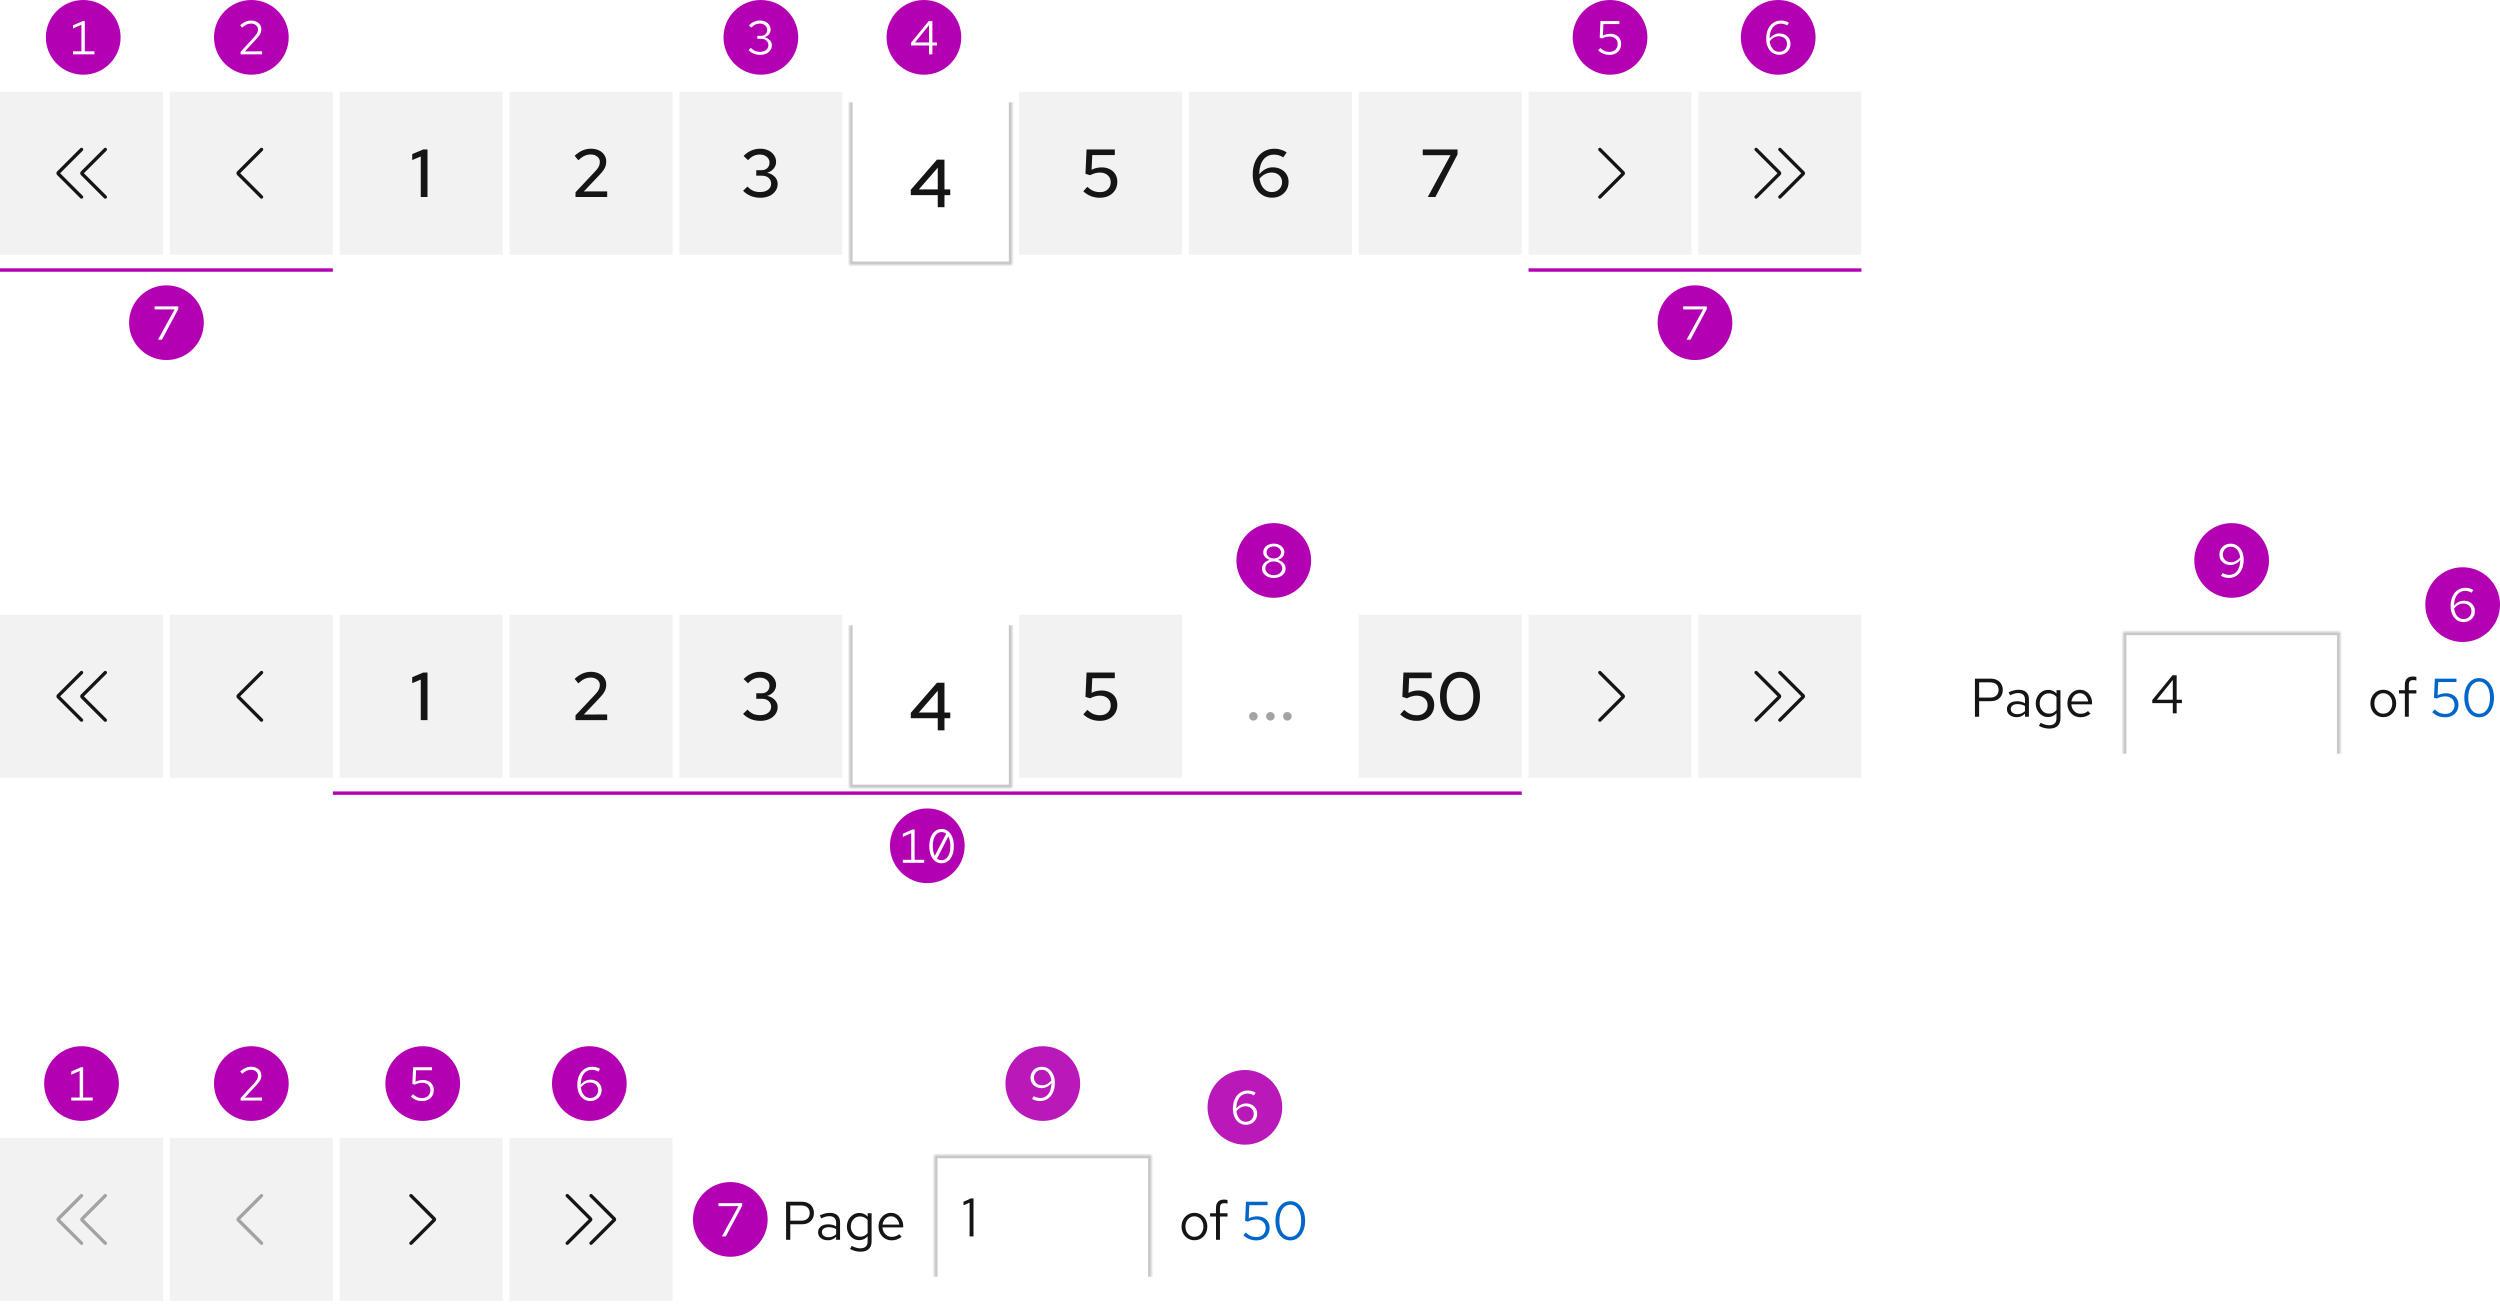 <svg width="736" height="384" viewBox="0 0 736 384" fill="none" xmlns="http://www.w3.org/2000/svg">
<rect width="48" height="48" transform="translate(0 27)" fill="#F2F2F2"/>
<g clip-path="url(#clip0_0_1)">
<path d="M17.705 51L24.355 44.355C24.55 44.16 24.55 43.845 24.355 43.65C24.16 43.455 23.845 43.455 23.65 43.65L16.825 50.47C16.535 50.76 16.535 51.24 16.825 51.53L23.65 58.355C23.75 58.455 23.875 58.5 24.005 58.5C24.135 58.5 24.26 58.45 24.36 58.355C24.555 58.16 24.555 57.845 24.36 57.65L17.705 51Z" fill="#151515"/>
<path d="M24.705 51L31.355 44.355C31.55 44.16 31.55 43.845 31.355 43.65C31.16 43.455 30.845 43.455 30.65 43.65L23.825 50.475C23.535 50.765 23.535 51.245 23.825 51.535L30.65 58.36C30.75 58.46 30.875 58.505 31.005 58.505C31.135 58.505 31.26 58.455 31.36 58.36C31.555 58.165 31.555 57.85 31.36 57.655L24.715 51.01L24.705 51Z" fill="#151515"/>
</g>
<rect width="48" height="48" transform="translate(50 27)" fill="#F2F2F2"/>
<g clip-path="url(#clip1_0_1)">
<path d="M77 58.5C76.87 58.5 76.745 58.45 76.645 58.355L69.82 51.53C69.53 51.24 69.53 50.76 69.82 50.47L76.645 43.645C76.84 43.45 77.155 43.45 77.35 43.645C77.545 43.84 77.545 44.155 77.35 44.35L70.705 50.995L77.35 57.64C77.545 57.835 77.545 58.15 77.35 58.345C77.25 58.445 77.125 58.49 76.995 58.49L77 58.5Z" fill="#151515"/>
</g>
<rect width="48" height="48" transform="translate(100 27)" fill="#F2F2F2"/>
<path d="M123.875 58V46.06L121.355 47.12V45.36L124.595 44H125.855V58H123.875Z" fill="#151515"/>
<rect width="48" height="48" transform="translate(150 27)" fill="#F2F2F2"/>
<path d="M169.433 58V56.6L175.113 50.56C175.5 50.16 175.8 49.8 176.013 49.48C176.226 49.16 176.373 48.86 176.453 48.58C176.546 48.287 176.593 47.98 176.593 47.66C176.593 47.033 176.34 46.513 175.833 46.1C175.326 45.687 174.686 45.48 173.913 45.48C173.273 45.48 172.673 45.607 172.113 45.86C171.553 46.113 170.933 46.553 170.253 47.18L169.173 45.86C169.92 45.167 170.686 44.647 171.473 44.3C172.273 43.953 173.1 43.78 173.953 43.78C174.846 43.78 175.633 43.94 176.313 44.26C176.993 44.58 177.52 45.027 177.893 45.6C178.28 46.16 178.473 46.807 178.473 47.54C178.473 48.007 178.413 48.44 178.293 48.84C178.173 49.227 177.966 49.64 177.673 50.08C177.38 50.507 176.966 51 176.433 51.56L171.873 56.36L178.753 56.34V58H169.433Z" fill="#151515"/>
<rect width="48" height="48" transform="translate(200 27)" fill="#F2F2F2"/>
<path d="M223.843 58.22C222.843 58.22 221.903 58.047 221.023 57.7C220.156 57.34 219.403 56.827 218.763 56.16L220.063 54.92C220.623 55.507 221.19 55.927 221.763 56.18C222.35 56.42 223.036 56.54 223.823 56.54C224.45 56.54 225.003 56.433 225.483 56.22C225.976 56.007 226.356 55.713 226.623 55.34C226.89 54.967 227.023 54.533 227.023 54.04C227.023 53.587 226.903 53.187 226.663 52.84C226.436 52.48 226.123 52.207 225.723 52.02C225.336 51.82 224.876 51.72 224.343 51.72H222.643V50.1H224.203C224.91 50.1 225.476 49.893 225.903 49.48C226.33 49.067 226.543 48.527 226.543 47.86C226.543 47.42 226.423 47.02 226.183 46.66C225.943 46.3 225.61 46.02 225.183 45.82C224.77 45.607 224.296 45.5 223.763 45.5C223.056 45.5 222.43 45.627 221.883 45.88C221.35 46.12 220.796 46.547 220.223 47.16L218.923 45.92C219.563 45.227 220.303 44.7 221.143 44.34C221.983 43.967 222.87 43.78 223.803 43.78C224.71 43.78 225.51 43.947 226.203 44.28C226.91 44.613 227.463 45.08 227.863 45.68C228.276 46.267 228.483 46.933 228.483 47.68C228.483 48.413 228.236 49.073 227.743 49.66C227.263 50.233 226.63 50.633 225.843 50.86C226.79 51.06 227.543 51.46 228.103 52.06C228.663 52.647 228.943 53.34 228.943 54.14C228.943 54.927 228.723 55.627 228.283 56.24C227.856 56.853 227.256 57.34 226.483 57.7C225.71 58.047 224.83 58.22 223.843 58.22Z" fill="#151515"/>
<g filter="url(#filter0_i_0_1)">
<mask id="path-7-inside-1_0_1" fill="white">
<path d="M250 27H298V75H250V27Z"/>
</mask>
<path d="M250 27H298V75H250V27Z" fill="white"/>
<path d="M298 75V76H299V75H298ZM250 75H249V76H250V75ZM297 27V75H299V27H297ZM298 74H250V76H298V74ZM251 75V27H249V75H251Z" fill="#C7C7C7" mask="url(#path-7-inside-1_0_1)"/>
<path d="M276.074 58V54.44H268.134V52.86L275.834 44H278.054V52.76H279.754V54.44H278.054V58H276.074ZM270.514 52.76H276.074V46.36L270.514 52.76Z" fill="#151515"/>
</g>
<rect width="48" height="48" transform="translate(300 27)" fill="#F2F2F2"/>
<path d="M323.78 58.22C321.913 58.22 320.293 57.587 318.92 56.32L320.1 55C320.7 55.547 321.293 55.947 321.88 56.2C322.48 56.44 323.133 56.56 323.84 56.56C324.48 56.56 325.033 56.44 325.5 56.2C325.966 55.947 326.333 55.6 326.6 55.16C326.866 54.707 327 54.193 327 53.62C327 52.78 326.7 52.1 326.1 51.58C325.513 51.06 324.746 50.8 323.8 50.8C323.32 50.8 322.846 50.867 322.38 51C321.913 51.12 321.426 51.313 320.92 51.58L319.56 51.16L319.88 44H328.2V45.66H321.56L321.36 49.98C321.88 49.713 322.373 49.533 322.84 49.44C323.32 49.333 323.813 49.28 324.32 49.28C325.253 49.28 326.06 49.46 326.74 49.82C327.433 50.167 327.973 50.66 328.36 51.3C328.746 51.94 328.94 52.68 328.94 53.52C328.94 54.453 328.72 55.273 328.28 55.98C327.853 56.673 327.253 57.22 326.48 57.62C325.706 58.02 324.806 58.22 323.78 58.22Z" fill="#151515"/>
<rect width="48" height="48" transform="translate(350 27)" fill="#F2F2F2"/>
<path d="M374.479 58.2C373.359 58.2 372.373 57.913 371.519 57.34C370.666 56.767 369.999 55.973 369.519 54.96C369.039 53.933 368.799 52.747 368.799 51.4C368.799 49.867 369.066 48.533 369.599 47.4C370.133 46.253 370.879 45.367 371.839 44.74C372.813 44.1 373.946 43.78 375.239 43.78C375.879 43.78 376.513 43.88 377.139 44.08C377.779 44.267 378.333 44.54 378.799 44.9L377.779 46.32C377.366 46.053 376.933 45.853 376.479 45.72C376.039 45.587 375.573 45.52 375.079 45.52C374.173 45.52 373.393 45.753 372.739 46.22C372.099 46.673 371.606 47.333 371.259 48.2C370.913 49.067 370.733 50.113 370.719 51.34C371.213 50.687 371.806 50.18 372.499 49.82C373.193 49.447 373.913 49.26 374.659 49.26C375.579 49.26 376.393 49.447 377.099 49.82C377.806 50.18 378.359 50.687 378.759 51.34C379.159 51.993 379.359 52.74 379.359 53.58C379.359 54.46 379.146 55.253 378.719 55.96C378.293 56.653 377.713 57.2 376.979 57.6C376.246 58 375.413 58.2 374.479 58.2ZM374.379 50.8C373.686 50.8 373.026 50.96 372.399 51.28C371.786 51.6 371.253 52.04 370.799 52.6C370.919 53.387 371.139 54.08 371.459 54.68C371.793 55.267 372.213 55.727 372.719 56.06C373.226 56.38 373.793 56.54 374.419 56.54C375.006 56.54 375.526 56.413 375.979 56.16C376.433 55.907 376.786 55.56 377.039 55.12C377.306 54.68 377.439 54.18 377.439 53.62C377.439 53.073 377.306 52.587 377.039 52.16C376.786 51.733 376.426 51.4 375.959 51.16C375.506 50.92 374.979 50.8 374.379 50.8Z" fill="#151515"/>
<rect width="48" height="48" transform="translate(400 27)" fill="#F2F2F2"/>
<path d="M420.338 58L427.018 45.7H418.858V44H429.098V45.46L422.578 58H420.338Z" fill="#151515"/>
<rect width="48" height="48" transform="translate(450 27)" fill="#F2F2F2"/>
<g clip-path="url(#clip2_0_1)">
<path d="M471 58.5C470.87 58.5 470.745 58.45 470.645 58.355C470.45 58.16 470.45 57.845 470.645 57.65L477.29 51.005L470.645 44.355C470.45 44.16 470.45 43.845 470.645 43.65C470.84 43.455 471.155 43.455 471.35 43.65L478.175 50.475C478.465 50.765 478.465 51.245 478.175 51.535L471.35 58.36C471.25 58.46 471.125 58.505 470.995 58.505L471 58.5Z" fill="#151515"/>
</g>
<rect width="48" height="48" transform="translate(500 27)" fill="#F2F2F2"/>
<g clip-path="url(#clip3_0_1)">
<path d="M531.175 50.47L524.355 43.645C524.16 43.45 523.845 43.45 523.65 43.645C523.455 43.84 523.455 44.155 523.65 44.35L530.295 50.995L523.65 57.64C523.455 57.835 523.455 58.15 523.65 58.345C523.75 58.445 523.875 58.49 524.005 58.49C524.135 58.49 524.26 58.44 524.36 58.345L531.185 51.52C531.475 51.23 531.475 50.75 531.185 50.46L531.175 50.47Z" fill="#151515"/>
<path d="M524.175 50.47L517.355 43.645C517.16 43.45 516.845 43.45 516.65 43.645C516.455 43.84 516.455 44.155 516.65 44.35L523.295 50.995L516.645 57.645C516.45 57.84 516.45 58.155 516.645 58.35C516.745 58.45 516.87 58.495 517 58.495C517.13 58.495 517.255 58.445 517.355 58.35L524.18 51.525C524.47 51.235 524.47 50.755 524.18 50.465L524.175 50.47Z" fill="#151515"/>
</g>
<circle cx="24.506" cy="11" r="11" fill="#B300B3"/>
<path d="M21.485 16V15.118H23.963V7.292L21.485 8.384V7.46L24.341 6.2H24.971V15.118H27.799V16H21.485Z" fill="white"/>
<circle cx="74" cy="11" r="11" fill="#B300B3"/>
<path d="M70.839 16V15.258L74.759 10.974C75.067 10.638 75.305 10.344 75.473 10.092C75.65 9.831 75.771 9.588 75.837 9.364C75.911 9.14 75.949 8.902 75.949 8.65C75.949 8.155 75.753 7.749 75.361 7.432C74.978 7.105 74.488 6.942 73.891 6.942C73.433 6.942 73.009 7.031 72.617 7.208C72.225 7.385 71.786 7.693 71.301 8.132L70.713 7.432C71.226 6.965 71.744 6.62 72.267 6.396C72.789 6.163 73.335 6.046 73.905 6.046C74.493 6.046 75.015 6.158 75.473 6.382C75.93 6.597 76.289 6.895 76.551 7.278C76.812 7.661 76.943 8.099 76.943 8.594C76.943 8.921 76.901 9.224 76.817 9.504C76.733 9.775 76.583 10.069 76.369 10.386C76.154 10.694 75.846 11.067 75.445 11.506L72.099 15.132L77.153 15.118V16H70.839Z" fill="white"/>
<circle cx="224" cy="11" r="11" fill="#B300B3"/>
<path d="M223.807 16.154C223.135 16.154 222.505 16.037 221.917 15.804C221.338 15.571 220.825 15.225 220.377 14.768L221.049 14.11C221.459 14.521 221.879 14.819 222.309 15.006C222.747 15.183 223.242 15.272 223.793 15.272C224.269 15.272 224.689 15.188 225.053 15.02C225.426 14.852 225.715 14.619 225.921 14.32C226.126 14.021 226.229 13.681 226.229 13.298C226.229 12.934 226.135 12.612 225.949 12.332C225.771 12.043 225.524 11.819 225.207 11.66C224.889 11.501 224.525 11.422 224.115 11.422H222.953V10.554H224.073C224.605 10.554 225.034 10.391 225.361 10.064C225.697 9.737 225.865 9.313 225.865 8.79C225.865 8.445 225.771 8.132 225.585 7.852C225.398 7.572 225.141 7.353 224.815 7.194C224.497 7.026 224.138 6.942 223.737 6.942C223.233 6.942 222.78 7.035 222.379 7.222C221.987 7.399 221.585 7.703 221.175 8.132L220.503 7.46C220.941 6.993 221.436 6.643 221.987 6.41C222.537 6.167 223.125 6.046 223.751 6.046C224.348 6.046 224.88 6.163 225.347 6.396C225.823 6.629 226.196 6.951 226.467 7.362C226.737 7.763 226.873 8.221 226.873 8.734C226.873 9.247 226.705 9.709 226.369 10.12C226.033 10.521 225.589 10.801 225.039 10.96C225.701 11.109 226.233 11.399 226.635 11.828C227.036 12.257 227.237 12.757 227.237 13.326C227.237 13.867 227.087 14.353 226.789 14.782C226.499 15.211 226.093 15.547 225.571 15.79C225.057 16.033 224.469 16.154 223.807 16.154Z" fill="white"/>
<circle cx="272" cy="11" r="11" fill="#B300B3"/>
<path d="M273.501 16V13.382H268.209V12.584L273.417 6.2H274.495V12.5H275.853V13.382H274.495V16H273.501ZM269.385 12.5H273.501V7.418L269.385 12.5Z" fill="white"/>
<circle cx="474" cy="11" r="11" fill="#B300B3"/>
<path d="M473.835 16.154C472.547 16.154 471.436 15.711 470.503 14.824L471.133 14.138C471.562 14.539 471.987 14.833 472.407 15.02C472.836 15.197 473.317 15.286 473.849 15.286C474.325 15.286 474.745 15.188 475.109 14.992C475.473 14.796 475.753 14.521 475.949 14.166C476.154 13.811 476.257 13.405 476.257 12.948C476.257 12.295 476.033 11.767 475.585 11.366C475.146 10.965 474.567 10.764 473.849 10.764C473.475 10.764 473.111 10.811 472.757 10.904C472.402 10.988 472.033 11.128 471.651 11.324L470.951 11.1L471.175 6.2H476.747V7.082H472.043L471.889 10.47C472.262 10.283 472.621 10.153 472.967 10.078C473.312 9.994 473.676 9.952 474.059 9.952C474.703 9.952 475.263 10.078 475.739 10.33C476.224 10.573 476.597 10.918 476.859 11.366C477.129 11.805 477.265 12.318 477.265 12.906C477.265 13.55 477.12 14.115 476.831 14.6C476.541 15.085 476.14 15.468 475.627 15.748C475.113 16.019 474.516 16.154 473.835 16.154Z" fill="white"/>
<circle cx="523.504" cy="11" r="11" fill="#B300B3"/>
<path d="M523.8 16.14C523.044 16.14 522.377 15.939 521.798 15.538C521.229 15.137 520.781 14.586 520.454 13.886C520.128 13.177 519.964 12.36 519.964 11.436C519.964 10.353 520.146 9.411 520.51 8.608C520.874 7.796 521.388 7.166 522.05 6.718C522.713 6.27 523.483 6.046 524.36 6.046C524.771 6.046 525.177 6.102 525.578 6.214C525.98 6.326 526.339 6.489 526.656 6.704L526.152 7.488C525.863 7.32 525.56 7.189 525.242 7.096C524.925 7.003 524.603 6.956 524.276 6.956C523.604 6.956 523.021 7.133 522.526 7.488C522.041 7.833 521.663 8.333 521.392 8.986C521.131 9.639 520.991 10.423 520.972 11.338C521.336 10.871 521.77 10.507 522.274 10.246C522.778 9.985 523.301 9.854 523.842 9.854C524.477 9.854 525.042 9.985 525.536 10.246C526.031 10.507 526.418 10.871 526.698 11.338C526.978 11.795 527.118 12.318 527.118 12.906C527.118 13.522 526.974 14.077 526.684 14.572C526.395 15.057 525.998 15.44 525.494 15.72C525 16 524.435 16.14 523.8 16.14ZM523.702 10.68C523.189 10.68 522.694 10.811 522.218 11.072C521.752 11.324 521.346 11.674 521 12.122C521.075 12.747 521.234 13.298 521.476 13.774C521.728 14.241 522.05 14.605 522.442 14.866C522.844 15.127 523.292 15.258 523.786 15.258C524.234 15.258 524.631 15.16 524.976 14.964C525.331 14.759 525.606 14.479 525.802 14.124C526.008 13.769 526.11 13.373 526.11 12.934C526.11 12.495 526.008 12.108 525.802 11.772C525.597 11.427 525.312 11.161 524.948 10.974C524.594 10.778 524.178 10.68 523.702 10.68Z" fill="white"/>
<circle cx="49" cy="95" r="11" fill="#B300B3"/>
<path d="M46.525 100L51.397 91.082H45.517V90.2H52.489V90.984L47.673 100H46.525Z" fill="white"/>
<line x1="-4.37114e-08" y1="79.5" x2="98" y2="79.5" stroke="#B300B3"/>
<circle cx="499" cy="95" r="11" fill="#B300B3"/>
<path d="M496.525 100L501.397 91.082H495.517V90.2H502.489V90.984L497.673 100H496.525Z" fill="white"/>
<line x1="450" y1="79.5" x2="548" y2="79.5" stroke="#B300B3"/>
<rect width="48" height="48" transform="translate(0 181)" fill="#F2F2F2"/>
<g clip-path="url(#clip4_0_1)">
<path d="M17.705 205L24.355 198.355C24.55 198.16 24.55 197.845 24.355 197.65C24.16 197.455 23.845 197.455 23.65 197.65L16.825 204.47C16.535 204.76 16.535 205.24 16.825 205.53L23.65 212.355C23.75 212.455 23.875 212.5 24.005 212.5C24.135 212.5 24.26 212.45 24.36 212.355C24.555 212.16 24.555 211.845 24.36 211.65L17.705 205Z" fill="#151515"/>
<path d="M24.705 205L31.355 198.355C31.55 198.16 31.55 197.845 31.355 197.65C31.16 197.455 30.845 197.455 30.65 197.65L23.825 204.475C23.535 204.765 23.535 205.245 23.825 205.535L30.65 212.36C30.75 212.46 30.875 212.505 31.005 212.505C31.135 212.505 31.26 212.455 31.36 212.36C31.555 212.165 31.555 211.85 31.36 211.655L24.715 205.01L24.705 205Z" fill="#151515"/>
</g>
<rect width="48" height="48" transform="translate(50 181)" fill="#F2F2F2"/>
<g clip-path="url(#clip5_0_1)">
<path d="M77 212.5C76.87 212.5 76.745 212.45 76.645 212.355L69.82 205.53C69.53 205.24 69.53 204.76 69.82 204.47L76.645 197.645C76.84 197.45 77.155 197.45 77.35 197.645C77.545 197.84 77.545 198.155 77.35 198.35L70.705 204.995L77.35 211.64C77.545 211.835 77.545 212.15 77.35 212.345C77.25 212.445 77.125 212.49 76.995 212.49L77 212.5Z" fill="#151515"/>
</g>
<rect width="48" height="48" transform="translate(100 181)" fill="#F2F2F2"/>
<path d="M123.875 212V200.06L121.355 201.12V199.36L124.595 198H125.855V212H123.875Z" fill="#151515"/>
<rect width="48" height="48" transform="translate(150 181)" fill="#F2F2F2"/>
<path d="M169.433 212V210.6L175.113 204.56C175.5 204.16 175.8 203.8 176.013 203.48C176.226 203.16 176.373 202.86 176.453 202.58C176.546 202.287 176.593 201.98 176.593 201.66C176.593 201.033 176.34 200.513 175.833 200.1C175.326 199.687 174.686 199.48 173.913 199.48C173.273 199.48 172.673 199.607 172.113 199.86C171.553 200.113 170.933 200.553 170.253 201.18L169.173 199.86C169.92 199.167 170.686 198.647 171.473 198.3C172.273 197.953 173.1 197.78 173.953 197.78C174.846 197.78 175.633 197.94 176.313 198.26C176.993 198.58 177.52 199.027 177.893 199.6C178.28 200.16 178.473 200.807 178.473 201.54C178.473 202.007 178.413 202.44 178.293 202.84C178.173 203.227 177.966 203.64 177.673 204.08C177.38 204.507 176.966 205 176.433 205.56L171.873 210.36L178.753 210.34V212H169.433Z" fill="#151515"/>
<rect width="48" height="48" transform="translate(200 181)" fill="#F2F2F2"/>
<path d="M223.843 212.22C222.843 212.22 221.903 212.047 221.023 211.7C220.156 211.34 219.403 210.827 218.763 210.16L220.063 208.92C220.623 209.507 221.19 209.927 221.763 210.18C222.35 210.42 223.036 210.54 223.823 210.54C224.45 210.54 225.003 210.433 225.483 210.22C225.976 210.007 226.356 209.713 226.623 209.34C226.89 208.967 227.023 208.533 227.023 208.04C227.023 207.587 226.903 207.187 226.663 206.84C226.436 206.48 226.123 206.207 225.723 206.02C225.336 205.82 224.876 205.72 224.343 205.72H222.643V204.1H224.203C224.91 204.1 225.476 203.893 225.903 203.48C226.33 203.067 226.543 202.527 226.543 201.86C226.543 201.42 226.423 201.02 226.183 200.66C225.943 200.3 225.61 200.02 225.183 199.82C224.77 199.607 224.296 199.5 223.763 199.5C223.056 199.5 222.43 199.627 221.883 199.88C221.35 200.12 220.796 200.547 220.223 201.16L218.923 199.92C219.563 199.227 220.303 198.7 221.143 198.34C221.983 197.967 222.87 197.78 223.803 197.78C224.71 197.78 225.51 197.947 226.203 198.28C226.91 198.613 227.463 199.08 227.863 199.68C228.276 200.267 228.483 200.933 228.483 201.68C228.483 202.413 228.236 203.073 227.743 203.66C227.263 204.233 226.63 204.633 225.843 204.86C226.79 205.06 227.543 205.46 228.103 206.06C228.663 206.647 228.943 207.34 228.943 208.14C228.943 208.927 228.723 209.627 228.283 210.24C227.856 210.853 227.256 211.34 226.483 211.7C225.71 212.047 224.83 212.22 223.843 212.22Z" fill="#151515"/>
<g filter="url(#filter1_i_0_1)">
<mask id="path-40-inside-2_0_1" fill="white">
<path d="M250 181H298V229H250V181Z"/>
</mask>
<path d="M250 181H298V229H250V181Z" fill="white"/>
<path d="M298 229V230H299V229H298ZM250 229H249V230H250V229ZM297 181V229H299V181H297ZM298 228H250V230H298V228ZM251 229V181H249V229H251Z" fill="#C7C7C7" mask="url(#path-40-inside-2_0_1)"/>
<path d="M276.074 212V208.44H268.134V206.86L275.834 198H278.054V206.76H279.754V208.44H278.054V212H276.074ZM270.514 206.76H276.074V200.36L270.514 206.76Z" fill="#151515"/>
</g>
<rect width="48" height="48" transform="translate(300 181)" fill="#F2F2F2"/>
<path d="M323.78 212.22C321.913 212.22 320.293 211.587 318.92 210.32L320.1 209C320.7 209.547 321.293 209.947 321.88 210.2C322.48 210.44 323.133 210.56 323.84 210.56C324.48 210.56 325.033 210.44 325.5 210.2C325.966 209.947 326.333 209.6 326.6 209.16C326.866 208.707 327 208.193 327 207.62C327 206.78 326.7 206.1 326.1 205.58C325.513 205.06 324.746 204.8 323.8 204.8C323.32 204.8 322.846 204.867 322.38 205C321.913 205.12 321.426 205.313 320.92 205.58L319.56 205.16L319.88 198H328.2V199.66H321.56L321.36 203.98C321.88 203.713 322.373 203.533 322.84 203.44C323.32 203.333 323.813 203.28 324.32 203.28C325.253 203.28 326.06 203.46 326.74 203.82C327.433 204.167 327.973 204.66 328.36 205.3C328.746 205.94 328.94 206.68 328.94 207.52C328.94 208.453 328.72 209.273 328.28 209.98C327.853 210.673 327.253 211.22 326.48 211.62C325.706 212.02 324.806 212.22 323.78 212.22Z" fill="#151515"/>
<path d="M369 212.14C368.653 212.14 368.353 212.02 368.1 211.78C367.86 211.527 367.74 211.227 367.74 210.88C367.74 210.533 367.86 210.24 368.1 210C368.353 209.747 368.653 209.62 369 209.62C369.347 209.62 369.64 209.747 369.88 210C370.133 210.24 370.26 210.533 370.26 210.88C370.26 211.227 370.133 211.527 369.88 211.78C369.64 212.02 369.347 212.14 369 212.14ZM374 212.14C373.653 212.14 373.353 212.02 373.1 211.78C372.86 211.527 372.74 211.227 372.74 210.88C372.74 210.533 372.86 210.24 373.1 210C373.353 209.747 373.653 209.62 374 209.62C374.347 209.62 374.64 209.747 374.88 210C375.133 210.24 375.26 210.533 375.26 210.88C375.26 211.227 375.133 211.527 374.88 211.78C374.64 212.02 374.347 212.14 374 212.14ZM379 212.14C378.653 212.14 378.353 212.02 378.1 211.78C377.86 211.527 377.74 211.227 377.74 210.88C377.74 210.533 377.86 210.24 378.1 210C378.353 209.747 378.653 209.62 379 209.62C379.347 209.62 379.64 209.747 379.88 210C380.133 210.24 380.26 210.533 380.26 210.88C380.26 211.227 380.133 211.527 379.88 211.78C379.64 212.02 379.347 212.14 379 212.14Z" fill="#A3A3A3"/>
<rect width="48" height="48" transform="translate(400 181)" fill="#F2F2F2"/>
<path d="M417.071 212.22C415.204 212.22 413.584 211.587 412.211 210.32L413.391 209C413.991 209.547 414.584 209.947 415.171 210.2C415.771 210.44 416.424 210.56 417.131 210.56C417.771 210.56 418.324 210.44 418.791 210.2C419.257 209.947 419.624 209.6 419.891 209.16C420.157 208.707 420.291 208.193 420.291 207.62C420.291 206.78 419.991 206.1 419.391 205.58C418.804 205.06 418.037 204.8 417.091 204.8C416.611 204.8 416.137 204.867 415.671 205C415.204 205.12 414.717 205.313 414.211 205.58L412.851 205.16L413.171 198H421.491V199.66H414.851L414.651 203.98C415.171 203.713 415.664 203.533 416.131 203.44C416.611 203.333 417.104 203.28 417.611 203.28C418.544 203.28 419.351 203.46 420.031 203.82C420.724 204.167 421.264 204.66 421.651 205.3C422.037 205.94 422.231 206.68 422.231 207.52C422.231 208.453 422.011 209.273 421.571 209.98C421.144 210.673 420.544 211.22 419.771 211.62C418.997 212.02 418.097 212.22 417.071 212.22ZM429.831 212.22C428.658 212.22 427.631 211.92 426.751 211.32C425.871 210.707 425.178 209.86 424.671 208.78C424.178 207.687 423.931 206.427 423.931 205C423.931 203.573 424.178 202.32 424.671 201.24C425.178 200.147 425.871 199.3 426.751 198.7C427.631 198.087 428.658 197.78 429.831 197.78C430.991 197.78 432.011 198.087 432.891 198.7C433.771 199.3 434.458 200.147 434.951 201.24C435.458 202.32 435.711 203.573 435.711 205C435.711 206.427 435.458 207.687 434.951 208.78C434.458 209.86 433.771 210.707 432.891 211.32C432.011 211.92 430.991 212.22 429.831 212.22ZM429.831 210.48C430.631 210.48 431.325 210.26 431.911 209.82C432.498 209.367 432.951 208.727 433.271 207.9C433.591 207.073 433.751 206.107 433.751 205C433.751 203.88 433.591 202.913 433.271 202.1C432.951 201.273 432.498 200.64 431.911 200.2C431.325 199.747 430.631 199.52 429.831 199.52C429.031 199.52 428.331 199.747 427.731 200.2C427.145 200.64 426.691 201.273 426.371 202.1C426.051 202.913 425.891 203.88 425.891 205C425.891 206.107 426.051 207.073 426.371 207.9C426.691 208.727 427.145 209.367 427.731 209.82C428.331 210.26 429.031 210.48 429.831 210.48Z" fill="#151515"/>
<rect width="48" height="48" transform="translate(450 181)" fill="#F2F2F2"/>
<g clip-path="url(#clip6_0_1)">
<path d="M471 212.5C470.87 212.5 470.745 212.45 470.645 212.355C470.45 212.16 470.45 211.845 470.645 211.65L477.29 205.005L470.645 198.355C470.45 198.16 470.45 197.845 470.645 197.65C470.84 197.455 471.155 197.455 471.35 197.65L478.175 204.475C478.465 204.765 478.465 205.245 478.175 205.535L471.35 212.36C471.25 212.46 471.125 212.505 470.995 212.505L471 212.5Z" fill="#151515"/>
</g>
<rect width="48" height="48" transform="translate(500 181)" fill="#F2F2F2"/>
<g clip-path="url(#clip7_0_1)">
<path d="M531.175 204.47L524.355 197.645C524.16 197.45 523.845 197.45 523.65 197.645C523.455 197.84 523.455 198.155 523.65 198.35L530.295 204.995L523.65 211.64C523.455 211.835 523.455 212.15 523.65 212.345C523.75 212.445 523.875 212.49 524.005 212.49C524.135 212.49 524.26 212.44 524.36 212.345L531.185 205.52C531.475 205.23 531.475 204.75 531.185 204.46L531.175 204.47Z" fill="#151515"/>
<path d="M524.175 204.47L517.355 197.645C517.16 197.45 516.845 197.45 516.65 197.645C516.455 197.84 516.455 198.155 516.65 198.35L523.295 204.995L516.645 211.645C516.45 211.84 516.45 212.155 516.645 212.35C516.745 212.45 516.87 212.495 517 212.495C517.13 212.495 517.255 212.445 517.355 212.35L524.18 205.525C524.47 205.235 524.47 204.755 524.18 204.465L524.175 204.47Z" fill="#151515"/>
</g>
<path d="M581.424 211V199.8H586.048C586.773 199.8 587.403 199.939 587.936 200.216C588.469 200.483 588.88 200.867 589.168 201.368C589.467 201.859 589.616 202.44 589.616 203.112C589.616 203.773 589.467 204.355 589.168 204.856C588.88 205.357 588.469 205.747 587.936 206.024C587.403 206.291 586.773 206.424 586.048 206.424H582.656V211H581.424ZM582.656 205.368H585.904C586.683 205.368 587.291 205.165 587.728 204.76C588.165 204.355 588.384 203.805 588.384 203.112C588.384 202.419 588.165 201.875 587.728 201.48C587.291 201.085 586.683 200.888 585.904 200.888H582.656V205.368ZM593.679 211.144C593.124 211.144 592.633 211.043 592.207 210.84C591.78 210.637 591.444 210.36 591.199 210.008C590.964 209.645 590.847 209.229 590.847 208.76C590.847 208.291 590.969 207.885 591.215 207.544C591.46 207.192 591.801 206.92 592.239 206.728C592.676 206.536 593.188 206.44 593.775 206.44C594.223 206.44 594.644 206.488 595.039 206.584C595.444 206.68 595.817 206.835 596.159 207.048V205.976C596.159 205.336 595.988 204.856 595.647 204.536C595.305 204.205 594.804 204.04 594.143 204.04C593.78 204.04 593.407 204.093 593.023 204.2C592.649 204.307 592.233 204.477 591.775 204.712L591.343 203.816C592.388 203.315 593.369 203.064 594.286 203.064C595.257 203.064 596.004 203.304 596.527 203.784C597.049 204.253 597.311 204.931 597.311 205.816V211H596.159V210.088C595.817 210.44 595.439 210.707 595.023 210.888C594.607 211.059 594.159 211.144 593.679 211.144ZM591.967 208.728C591.967 209.187 592.143 209.555 592.495 209.832C592.857 210.109 593.332 210.248 593.919 210.248C594.356 210.248 594.756 210.173 595.119 210.024C595.492 209.875 595.839 209.651 596.159 209.352V207.848C595.828 207.656 595.487 207.517 595.135 207.432C594.783 207.336 594.388 207.288 593.951 207.288C593.353 207.288 592.873 207.421 592.511 207.688C592.148 207.944 591.967 208.291 591.967 208.728ZM603.3 214.504C602.778 214.504 602.25 214.429 601.716 214.28C601.194 214.141 600.708 213.944 600.26 213.688L600.756 212.792C601.236 213.037 601.674 213.219 602.068 213.336C602.463 213.453 602.858 213.512 603.252 213.512C603.967 213.512 604.506 213.341 604.868 213C605.242 212.659 605.428 212.163 605.428 211.512V209.944C605.13 210.317 604.767 210.605 604.34 210.808C603.914 211 603.444 211.096 602.932 211.096C602.26 211.096 601.652 210.92 601.108 210.568C600.564 210.205 600.132 209.725 599.812 209.128C599.492 208.52 599.332 207.843 599.332 207.096C599.332 206.349 599.492 205.677 599.812 205.08C600.143 204.472 600.586 203.992 601.14 203.64C601.695 203.277 602.314 203.096 602.996 203.096C603.487 203.096 603.94 203.192 604.356 203.384C604.772 203.565 605.135 203.837 605.444 204.2V203.192H606.596V211.496C606.596 212.467 606.314 213.208 605.748 213.72C605.183 214.243 604.367 214.504 603.3 214.504ZM603.22 210.088C603.679 210.088 604.1 209.997 604.484 209.816C604.868 209.624 605.183 209.363 605.428 209.032V205.176C605.172 204.845 604.847 204.589 604.452 204.408C604.068 204.216 603.658 204.12 603.22 204.12C602.698 204.12 602.228 204.248 601.812 204.504C601.407 204.76 601.082 205.112 600.836 205.56C600.602 206.008 600.484 206.52 600.484 207.096C600.484 207.661 600.602 208.173 600.836 208.632C601.082 209.08 601.407 209.437 601.812 209.704C602.228 209.96 602.698 210.088 603.22 210.088ZM612.517 211.16C611.792 211.16 611.136 210.984 610.549 210.632C609.962 210.269 609.498 209.784 609.157 209.176C608.816 208.557 608.645 207.864 608.645 207.096C608.645 206.328 608.805 205.64 609.125 205.032C609.456 204.424 609.898 203.944 610.453 203.592C611.008 203.24 611.626 203.064 612.309 203.064C613.002 203.064 613.616 203.24 614.149 203.592C614.693 203.933 615.12 204.403 615.429 205C615.749 205.587 615.909 206.253 615.909 207V207.352H609.781C609.824 207.885 609.968 208.365 610.213 208.792C610.469 209.208 610.8 209.539 611.205 209.784C611.621 210.019 612.074 210.136 612.565 210.136C612.97 210.136 613.36 210.067 613.733 209.928C614.117 209.779 614.442 209.581 614.709 209.336L615.445 210.12C614.997 210.472 614.533 210.733 614.053 210.904C613.573 211.075 613.061 211.16 612.517 211.16ZM609.813 206.52H614.757C614.704 206.051 614.56 205.635 614.325 205.272C614.101 204.899 613.813 204.605 613.461 204.392C613.12 204.179 612.736 204.072 612.309 204.072C611.882 204.072 611.493 204.179 611.141 204.392C610.789 204.595 610.496 204.883 610.261 205.256C610.037 205.619 609.888 206.04 609.813 206.52Z" fill="#151515"/>
<g filter="url(#filter2_i_0_1)">
<mask id="path-50-inside-3_0_1" fill="white">
<path d="M625 187H689V223H625V187Z"/>
</mask>
<path d="M625 187H689V223H625V187Z" fill="white"/>
<path d="M625 187V186H624V187H625ZM689 187H690V186H689V187ZM625 188H689V186H625V188ZM688 187V223H690V187H688ZM626 223V187H624V223H626Z" fill="#C7C7C7" mask="url(#path-50-inside-3_0_1)"/>
<path d="M639.672 211V208.008H633.624V207.096L639.576 199.8H640.808V207H642.36V208.008H640.808V211H639.672ZM634.968 207H639.672V201.192L634.968 207Z" fill="#151515"/>
</g>
<path d="M701.656 211.128C700.931 211.128 700.28 210.952 699.704 210.6C699.128 210.248 698.675 209.768 698.344 209.16C698.013 208.552 697.848 207.864 697.848 207.096C697.848 206.328 698.013 205.64 698.344 205.032C698.675 204.424 699.128 203.944 699.704 203.592C700.28 203.24 700.931 203.064 701.656 203.064C702.371 203.064 703.011 203.24 703.576 203.592C704.152 203.944 704.605 204.424 704.936 205.032C705.267 205.64 705.432 206.328 705.432 207.096C705.432 207.864 705.267 208.552 704.936 209.16C704.605 209.768 704.152 210.248 703.576 210.6C703.011 210.952 702.371 211.128 701.656 211.128ZM701.64 210.104C702.152 210.104 702.605 209.976 703 209.72C703.395 209.453 703.704 209.091 703.928 208.632C704.163 208.173 704.28 207.661 704.28 207.096C704.28 206.52 704.163 206.008 703.928 205.56C703.704 205.101 703.395 204.744 703 204.488C702.605 204.221 702.152 204.088 701.64 204.088C701.128 204.088 700.675 204.221 700.28 204.488C699.885 204.744 699.571 205.101 699.336 205.56C699.112 206.008 699 206.52 699 207.096C699 207.661 699.112 208.173 699.336 208.632C699.571 209.091 699.885 209.453 700.28 209.72C700.675 209.976 701.128 210.104 701.64 210.104ZM707.989 211V204.152H706.245V203.192H707.989V201.56C707.989 200.792 708.192 200.2 708.597 199.784C709.002 199.368 709.578 199.16 710.325 199.16C710.538 199.16 710.73 199.171 710.901 199.192C711.082 199.213 711.242 199.251 711.381 199.304V200.36C711.21 200.307 711.056 200.269 710.917 200.248C710.778 200.227 710.618 200.216 710.437 200.216C709.989 200.216 709.664 200.328 709.461 200.552C709.258 200.765 709.157 201.107 709.157 201.576V203.192H711.381V204.152H709.157V211H707.989Z" fill="#151515"/>
<path d="M719.853 211.176C718.381 211.176 717.112 210.669 716.045 209.656L716.765 208.872C717.256 209.331 717.741 209.667 718.221 209.88C718.712 210.083 719.261 210.184 719.869 210.184C720.413 210.184 720.893 210.072 721.309 209.848C721.725 209.624 722.045 209.309 722.269 208.904C722.504 208.499 722.621 208.035 722.621 207.512C722.621 206.765 722.365 206.163 721.853 205.704C721.352 205.245 720.69 205.016 719.869 205.016C719.442 205.016 719.026 205.069 718.621 205.176C718.216 205.272 717.794 205.432 717.357 205.656L716.557 205.4L716.813 199.8H723.181V200.808H717.805L717.629 204.68C718.056 204.467 718.466 204.317 718.861 204.232C719.256 204.136 719.672 204.088 720.109 204.088C720.845 204.088 721.485 204.232 722.029 204.52C722.584 204.797 723.01 205.192 723.309 205.704C723.618 206.205 723.773 206.792 723.773 207.464C723.773 208.2 723.608 208.845 723.277 209.4C722.946 209.955 722.488 210.392 721.901 210.712C721.314 211.021 720.632 211.176 719.853 211.176ZM729.858 211.176C729.005 211.176 728.247 210.931 727.586 210.44C726.935 209.949 726.423 209.272 726.05 208.408C725.677 207.533 725.49 206.531 725.49 205.4C725.49 204.259 725.677 203.256 726.05 202.392C726.423 201.528 726.935 200.851 727.586 200.36C728.247 199.869 729.005 199.624 729.858 199.624C730.711 199.624 731.463 199.869 732.114 200.36C732.775 200.851 733.293 201.528 733.666 202.392C734.039 203.256 734.226 204.259 734.226 205.4C734.226 206.531 734.039 207.533 733.666 208.408C733.293 209.272 732.775 209.949 732.114 210.44C731.463 210.931 730.711 211.176 729.858 211.176ZM729.858 210.136C730.509 210.136 731.069 209.944 731.538 209.56C732.018 209.165 732.391 208.616 732.658 207.912C732.925 207.197 733.058 206.36 733.058 205.4C733.058 204.44 732.925 203.608 732.658 202.904C732.391 202.189 732.018 201.64 731.538 201.256C731.069 200.861 730.509 200.664 729.858 200.664C729.218 200.664 728.658 200.861 728.178 201.256C727.698 201.64 727.325 202.189 727.058 202.904C726.791 203.608 726.658 204.44 726.658 205.4C726.658 206.36 726.791 207.197 727.058 207.912C727.325 208.616 727.698 209.165 728.178 209.56C728.658 209.944 729.218 210.136 729.858 210.136Z" fill="#0066CC"/>
<circle cx="375" cy="165" r="11" fill="#B300B3"/>
<path d="M375.003 170.154C374.331 170.154 373.733 170.033 373.211 169.79C372.688 169.547 372.273 169.216 371.965 168.796C371.666 168.367 371.517 167.886 371.517 167.354C371.517 166.953 371.615 166.584 371.811 166.248C372.007 165.903 372.277 165.609 372.623 165.366C372.977 165.114 373.379 164.937 373.827 164.834C373.257 164.675 372.791 164.391 372.427 163.98C372.072 163.569 371.895 163.107 371.895 162.594C371.895 162.109 372.03 161.675 372.301 161.292C372.571 160.909 372.94 160.606 373.407 160.382C373.883 160.158 374.415 160.046 375.003 160.046C375.6 160.046 376.132 160.158 376.599 160.382C377.065 160.606 377.434 160.909 377.705 161.292C377.975 161.675 378.111 162.109 378.111 162.594C378.111 163.107 377.933 163.569 377.579 163.98C377.224 164.391 376.757 164.675 376.179 164.834C376.86 164.993 377.415 165.305 377.845 165.772C378.274 166.229 378.489 166.757 378.489 167.354C378.489 167.886 378.339 168.367 378.041 168.796C377.742 169.216 377.327 169.547 376.795 169.79C376.272 170.033 375.675 170.154 375.003 170.154ZM375.003 164.414C375.404 164.414 375.763 164.335 376.081 164.176C376.407 164.017 376.664 163.807 376.851 163.546C377.037 163.275 377.131 162.972 377.131 162.636C377.131 162.3 377.037 161.997 376.851 161.726C376.664 161.455 376.407 161.245 376.081 161.096C375.763 160.937 375.404 160.858 375.003 160.858C374.601 160.858 374.237 160.937 373.911 161.096C373.593 161.245 373.341 161.455 373.155 161.726C372.968 161.997 372.875 162.3 372.875 162.636C372.875 162.972 372.968 163.275 373.155 163.546C373.341 163.807 373.593 164.017 373.911 164.176C374.237 164.335 374.601 164.414 375.003 164.414ZM375.003 169.342C375.479 169.342 375.903 169.253 376.277 169.076C376.65 168.899 376.944 168.656 377.159 168.348C377.383 168.04 377.495 167.695 377.495 167.312C377.495 166.929 377.383 166.584 377.159 166.276C376.944 165.968 376.65 165.725 376.277 165.548C375.903 165.371 375.479 165.282 375.003 165.282C374.527 165.282 374.102 165.371 373.729 165.548C373.355 165.725 373.057 165.968 372.833 166.276C372.618 166.584 372.511 166.929 372.511 167.312C372.511 167.695 372.618 168.04 372.833 168.348C373.057 168.656 373.355 168.899 373.729 169.076C374.102 169.253 374.527 169.342 375.003 169.342Z" fill="white"/>
<circle cx="657" cy="165" r="11" fill="#B300B3"/>
<path d="M656.709 160.06C657.465 160.06 658.127 160.261 658.697 160.662C659.275 161.063 659.728 161.619 660.055 162.328C660.381 163.028 660.545 163.84 660.545 164.764C660.545 165.847 660.363 166.794 659.999 167.606C659.635 168.409 659.121 169.034 658.459 169.482C657.796 169.93 657.026 170.154 656.149 170.154C655.738 170.154 655.332 170.098 654.931 169.986C654.529 169.874 654.17 169.711 653.853 169.496L654.357 168.712C654.646 168.88 654.949 169.011 655.267 169.104C655.584 169.197 655.906 169.244 656.233 169.244C656.905 169.244 657.483 169.071 657.969 168.726C658.463 168.371 658.841 167.867 659.103 167.214C659.373 166.561 659.518 165.777 659.537 164.862C659.173 165.329 658.739 165.693 658.235 165.954C657.731 166.215 657.208 166.346 656.667 166.346C656.032 166.346 655.467 166.215 654.973 165.954C654.478 165.693 654.091 165.333 653.811 164.876C653.531 164.409 653.391 163.882 653.391 163.294C653.391 162.678 653.535 162.127 653.825 161.642C654.114 161.147 654.506 160.76 655.001 160.48C655.505 160.2 656.074 160.06 656.709 160.06ZM656.807 165.52C657.32 165.52 657.81 165.394 658.277 165.142C658.753 164.881 659.163 164.526 659.509 164.078C659.434 163.453 659.271 162.907 659.019 162.44C658.776 161.964 658.454 161.595 658.053 161.334C657.661 161.073 657.217 160.942 656.723 160.942C656.275 160.942 655.873 161.045 655.519 161.25C655.173 161.446 654.898 161.721 654.693 162.076C654.497 162.431 654.399 162.827 654.399 163.266C654.399 163.705 654.501 164.097 654.707 164.442C654.912 164.778 655.192 165.044 655.547 165.24C655.911 165.427 656.331 165.52 656.807 165.52Z" fill="white"/>
<circle cx="725" cy="178" r="11" fill="#B300B3"/>
<path d="M725.297 183.14C724.541 183.14 723.873 182.939 723.295 182.538C722.725 182.137 722.277 181.586 721.951 180.886C721.624 180.177 721.461 179.36 721.461 178.436C721.461 177.353 721.643 176.411 722.007 175.608C722.371 174.796 722.884 174.166 723.547 173.718C724.209 173.27 724.979 173.046 725.857 173.046C726.267 173.046 726.673 173.102 727.075 173.214C727.476 173.326 727.835 173.489 728.153 173.704L727.649 174.488C727.359 174.32 727.056 174.189 726.739 174.096C726.421 174.003 726.099 173.956 725.773 173.956C725.101 173.956 724.517 174.133 724.023 174.488C723.537 174.833 723.159 175.333 722.889 175.986C722.627 176.639 722.487 177.423 722.469 178.338C722.833 177.871 723.267 177.507 723.771 177.246C724.275 176.985 724.797 176.854 725.339 176.854C725.973 176.854 726.538 176.985 727.033 177.246C727.527 177.507 727.915 177.871 728.195 178.338C728.475 178.795 728.615 179.318 728.615 179.906C728.615 180.522 728.47 181.077 728.181 181.572C727.891 182.057 727.495 182.44 726.991 182.72C726.496 183 725.931 183.14 725.297 183.14ZM725.199 177.68C724.685 177.68 724.191 177.811 723.715 178.072C723.248 178.324 722.842 178.674 722.497 179.122C722.571 179.747 722.73 180.298 722.973 180.774C723.225 181.241 723.547 181.605 723.939 181.866C724.34 182.127 724.788 182.258 725.283 182.258C725.731 182.258 726.127 182.16 726.473 181.964C726.827 181.759 727.103 181.479 727.299 181.124C727.504 180.769 727.607 180.373 727.607 179.934C727.607 179.495 727.504 179.108 727.299 178.772C727.093 178.427 726.809 178.161 726.445 177.974C726.09 177.778 725.675 177.68 725.199 177.68Z" fill="white"/>
<circle cx="273" cy="249" r="11" fill="#B300B3"/>
<path d="M265.781 254V253.118H268.259V245.292L265.781 246.384V245.46L268.637 244.2H269.267V253.118H272.095V254H265.781ZM277.2 254.154C276.5 254.154 275.875 253.949 275.324 253.538C274.783 253.127 274.358 252.544 274.05 251.788C273.742 251.032 273.588 250.136 273.588 249.1C273.588 248.055 273.742 247.159 274.05 246.412C274.358 245.656 274.783 245.073 275.324 244.662C275.875 244.251 276.5 244.046 277.2 244.046C277.909 244.046 278.535 244.251 279.076 244.662C279.617 245.073 280.042 245.656 280.35 246.412C280.658 247.159 280.812 248.055 280.812 249.1C280.812 250.136 280.658 251.032 280.35 251.788C280.042 252.544 279.617 253.127 279.076 253.538C278.535 253.949 277.909 254.154 277.2 254.154ZM274.61 249.1C274.61 249.679 274.661 250.211 274.764 250.696C274.876 251.172 275.025 251.587 275.212 251.942L278.544 245.446C278.161 245.119 277.713 244.956 277.2 244.956C276.677 244.956 276.22 245.129 275.828 245.474C275.445 245.81 275.147 246.291 274.932 246.916C274.717 247.532 274.61 248.26 274.61 249.1ZM277.2 253.244C277.723 253.244 278.175 253.076 278.558 252.74C278.95 252.395 279.253 251.914 279.468 251.298C279.683 250.673 279.79 249.94 279.79 249.1C279.79 248.521 279.734 247.994 279.622 247.518C279.519 247.033 279.375 246.613 279.188 246.258L275.856 252.754C276.239 253.081 276.687 253.244 277.2 253.244Z" fill="white"/>
<line x1="98" y1="233.5" x2="448" y2="233.5" stroke="#B300B3"/>
<rect width="48" height="48" transform="translate(0 335)" fill="#F2F2F2"/>
<g clip-path="url(#clip8_0_1)">
<path d="M17.705 359L24.355 352.355C24.55 352.16 24.55 351.845 24.355 351.65C24.16 351.455 23.845 351.455 23.65 351.65L16.825 358.47C16.535 358.76 16.535 359.24 16.825 359.53L23.65 366.355C23.75 366.455 23.875 366.5 24.005 366.5C24.135 366.5 24.26 366.45 24.36 366.355C24.555 366.16 24.555 365.845 24.36 365.65L17.705 359Z" fill="#A3A3A3"/>
<path d="M24.705 359L31.355 352.355C31.55 352.16 31.55 351.845 31.355 351.65C31.16 351.455 30.845 351.455 30.65 351.65L23.825 358.475C23.535 358.765 23.535 359.245 23.825 359.535L30.65 366.36C30.75 366.46 30.875 366.505 31.005 366.505C31.135 366.505 31.26 366.455 31.36 366.36C31.555 366.165 31.555 365.85 31.36 365.655L24.715 359.01L24.705 359Z" fill="#A3A3A3"/>
</g>
<rect width="48" height="48" transform="translate(50 335)" fill="#F2F2F2"/>
<g clip-path="url(#clip9_0_1)">
<path d="M77 366.5C76.87 366.5 76.745 366.45 76.645 366.355L69.82 359.53C69.53 359.24 69.53 358.76 69.82 358.47L76.645 351.645C76.84 351.45 77.155 351.45 77.35 351.645C77.545 351.84 77.545 352.155 77.35 352.35L70.705 358.995L77.35 365.64C77.545 365.835 77.545 366.15 77.35 366.345C77.25 366.445 77.125 366.49 76.995 366.49L77 366.5Z" fill="#A3A3A3"/>
</g>
<rect width="48" height="48" transform="translate(100 335)" fill="#F2F2F2"/>
<g clip-path="url(#clip10_0_1)">
<path d="M121 366.5C120.87 366.5 120.745 366.45 120.645 366.355C120.45 366.16 120.45 365.845 120.645 365.65L127.29 359.005L120.645 352.355C120.45 352.16 120.45 351.845 120.645 351.65C120.84 351.455 121.155 351.455 121.35 351.65L128.175 358.475C128.465 358.765 128.465 359.245 128.175 359.535L121.35 366.36C121.25 366.46 121.125 366.505 120.995 366.505L121 366.5Z" fill="#151515"/>
</g>
<rect width="48" height="48" transform="translate(150 335)" fill="#F2F2F2"/>
<g clip-path="url(#clip11_0_1)">
<path d="M181.175 358.47L174.355 351.645C174.16 351.45 173.845 351.45 173.65 351.645C173.455 351.84 173.455 352.155 173.65 352.35L180.295 358.995L173.65 365.64C173.455 365.835 173.455 366.15 173.65 366.345C173.75 366.445 173.875 366.49 174.005 366.49C174.135 366.49 174.26 366.44 174.36 366.345L181.185 359.52C181.475 359.23 181.475 358.75 181.185 358.46L181.175 358.47Z" fill="#151515"/>
<path d="M174.175 358.47L167.355 351.645C167.16 351.45 166.845 351.45 166.65 351.645C166.455 351.84 166.455 352.155 166.65 352.35L173.295 358.995L166.645 365.645C166.45 365.84 166.45 366.155 166.645 366.35C166.745 366.45 166.87 366.495 167 366.495C167.13 366.495 167.255 366.445 167.355 366.35L174.18 359.525C174.47 359.235 174.47 358.755 174.18 358.465L174.175 358.47Z" fill="#151515"/>
</g>
<path d="M231.424 365V353.8H236.048C236.773 353.8 237.403 353.939 237.936 354.216C238.469 354.483 238.88 354.867 239.168 355.368C239.467 355.859 239.616 356.44 239.616 357.112C239.616 357.773 239.467 358.355 239.168 358.856C238.88 359.357 238.469 359.747 237.936 360.024C237.403 360.291 236.773 360.424 236.048 360.424H232.656V365H231.424ZM232.656 359.368H235.904C236.683 359.368 237.291 359.165 237.728 358.76C238.165 358.355 238.384 357.805 238.384 357.112C238.384 356.419 238.165 355.875 237.728 355.48C237.291 355.085 236.683 354.888 235.904 354.888H232.656V359.368ZM243.679 365.144C243.124 365.144 242.633 365.043 242.207 364.84C241.78 364.637 241.444 364.36 241.199 364.008C240.964 363.645 240.847 363.229 240.847 362.76C240.847 362.291 240.969 361.885 241.215 361.544C241.46 361.192 241.801 360.92 242.239 360.728C242.676 360.536 243.188 360.44 243.775 360.44C244.223 360.44 244.644 360.488 245.039 360.584C245.444 360.68 245.817 360.835 246.159 361.048V359.976C246.159 359.336 245.988 358.856 245.647 358.536C245.305 358.205 244.804 358.04 244.143 358.04C243.78 358.04 243.407 358.093 243.023 358.2C242.649 358.307 242.233 358.477 241.775 358.712L241.343 357.816C242.388 357.315 243.369 357.064 244.286 357.064C245.257 357.064 246.004 357.304 246.527 357.784C247.049 358.253 247.311 358.931 247.311 359.816V365H246.159V364.088C245.817 364.44 245.439 364.707 245.023 364.888C244.607 365.059 244.159 365.144 243.679 365.144ZM241.967 362.728C241.967 363.187 242.143 363.555 242.495 363.832C242.857 364.109 243.332 364.248 243.919 364.248C244.356 364.248 244.756 364.173 245.119 364.024C245.492 363.875 245.839 363.651 246.159 363.352V361.848C245.828 361.656 245.487 361.517 245.135 361.432C244.783 361.336 244.388 361.288 243.951 361.288C243.353 361.288 242.873 361.421 242.511 361.688C242.148 361.944 241.967 362.291 241.967 362.728ZM253.3 368.504C252.778 368.504 252.25 368.429 251.716 368.28C251.194 368.141 250.708 367.944 250.26 367.688L250.756 366.792C251.236 367.037 251.674 367.219 252.068 367.336C252.463 367.453 252.858 367.512 253.252 367.512C253.967 367.512 254.506 367.341 254.868 367C255.242 366.659 255.428 366.163 255.428 365.512V363.944C255.13 364.317 254.767 364.605 254.34 364.808C253.914 365 253.444 365.096 252.932 365.096C252.26 365.096 251.652 364.92 251.108 364.568C250.564 364.205 250.132 363.725 249.812 363.128C249.492 362.52 249.332 361.843 249.332 361.096C249.332 360.349 249.492 359.677 249.812 359.08C250.143 358.472 250.586 357.992 251.14 357.64C251.695 357.277 252.314 357.096 252.996 357.096C253.487 357.096 253.94 357.192 254.356 357.384C254.772 357.565 255.135 357.837 255.444 358.2V357.192H256.596V365.496C256.596 366.467 256.314 367.208 255.748 367.72C255.183 368.243 254.367 368.504 253.3 368.504ZM253.22 364.088C253.679 364.088 254.1 363.997 254.484 363.816C254.868 363.624 255.183 363.363 255.428 363.032V359.176C255.172 358.845 254.847 358.589 254.452 358.408C254.068 358.216 253.658 358.12 253.22 358.12C252.698 358.12 252.228 358.248 251.812 358.504C251.407 358.76 251.082 359.112 250.836 359.56C250.602 360.008 250.484 360.52 250.484 361.096C250.484 361.661 250.602 362.173 250.836 362.632C251.082 363.08 251.407 363.437 251.812 363.704C252.228 363.96 252.698 364.088 253.22 364.088ZM262.517 365.16C261.792 365.16 261.136 364.984 260.549 364.632C259.962 364.269 259.498 363.784 259.157 363.176C258.816 362.557 258.645 361.864 258.645 361.096C258.645 360.328 258.805 359.64 259.125 359.032C259.456 358.424 259.898 357.944 260.453 357.592C261.008 357.24 261.626 357.064 262.309 357.064C263.002 357.064 263.616 357.24 264.149 357.592C264.693 357.933 265.12 358.403 265.429 359C265.749 359.587 265.909 360.253 265.909 361V361.352H259.781C259.824 361.885 259.968 362.365 260.213 362.792C260.469 363.208 260.8 363.539 261.205 363.784C261.621 364.019 262.074 364.136 262.565 364.136C262.97 364.136 263.36 364.067 263.733 363.928C264.117 363.779 264.442 363.581 264.709 363.336L265.445 364.12C264.997 364.472 264.533 364.733 264.053 364.904C263.573 365.075 263.061 365.16 262.517 365.16ZM259.813 360.52H264.757C264.704 360.051 264.56 359.635 264.325 359.272C264.101 358.899 263.813 358.605 263.461 358.392C263.12 358.179 262.736 358.072 262.309 358.072C261.882 358.072 261.493 358.179 261.141 358.392C260.789 358.595 260.496 358.883 260.261 359.256C260.037 359.619 259.888 360.04 259.813 360.52Z" fill="#151515"/>
<g filter="url(#filter3_i_0_1)">
<mask id="path-70-inside-4_0_1" fill="white">
<path d="M275 341H339V377H275V341Z"/>
</mask>
<path d="M275 341H339V377H275V341Z" fill="white"/>
<path d="M275 341V340H274V341H275ZM339 341H340V340H339V341ZM275 342H339V340H275V342ZM338 341V377H340V341H338ZM276 377V341H274V377H276Z" fill="#C7C7C7" mask="url(#path-70-inside-4_0_1)"/>
<path d="M285.448 365V355.048L283.656 355.848V354.792L285.88 353.8H286.6V365H285.448Z" fill="#151515"/>
</g>
<path d="M351.656 365.128C350.931 365.128 350.28 364.952 349.704 364.6C349.128 364.248 348.675 363.768 348.344 363.16C348.013 362.552 347.848 361.864 347.848 361.096C347.848 360.328 348.013 359.64 348.344 359.032C348.675 358.424 349.128 357.944 349.704 357.592C350.28 357.24 350.931 357.064 351.656 357.064C352.371 357.064 353.011 357.24 353.576 357.592C354.152 357.944 354.605 358.424 354.936 359.032C355.267 359.64 355.432 360.328 355.432 361.096C355.432 361.864 355.267 362.552 354.936 363.16C354.605 363.768 354.152 364.248 353.576 364.6C353.011 364.952 352.371 365.128 351.656 365.128ZM351.64 364.104C352.152 364.104 352.605 363.976 353 363.72C353.395 363.453 353.704 363.091 353.928 362.632C354.163 362.173 354.28 361.661 354.28 361.096C354.28 360.52 354.163 360.008 353.928 359.56C353.704 359.101 353.395 358.744 353 358.488C352.605 358.221 352.152 358.088 351.64 358.088C351.128 358.088 350.675 358.221 350.28 358.488C349.885 358.744 349.571 359.101 349.336 359.56C349.112 360.008 349 360.52 349 361.096C349 361.661 349.112 362.173 349.336 362.632C349.571 363.091 349.885 363.453 350.28 363.72C350.675 363.976 351.128 364.104 351.64 364.104ZM357.989 365V358.152H356.245V357.192H357.989V355.56C357.989 354.792 358.192 354.2 358.597 353.784C359.002 353.368 359.578 353.16 360.325 353.16C360.538 353.16 360.73 353.171 360.901 353.192C361.082 353.213 361.242 353.251 361.381 353.304V354.36C361.21 354.307 361.056 354.269 360.917 354.248C360.778 354.227 360.618 354.216 360.437 354.216C359.989 354.216 359.664 354.328 359.461 354.552C359.258 354.765 359.157 355.107 359.157 355.576V357.192H361.381V358.152H359.157V365H357.989Z" fill="#151515"/>
<path d="M369.853 365.176C368.381 365.176 367.112 364.669 366.045 363.656L366.765 362.872C367.256 363.331 367.741 363.667 368.221 363.88C368.712 364.083 369.261 364.184 369.869 364.184C370.413 364.184 370.893 364.072 371.309 363.848C371.725 363.624 372.045 363.309 372.269 362.904C372.504 362.499 372.621 362.035 372.621 361.512C372.621 360.765 372.365 360.163 371.853 359.704C371.352 359.245 370.69 359.016 369.869 359.016C369.442 359.016 369.026 359.069 368.621 359.176C368.216 359.272 367.794 359.432 367.357 359.656L366.557 359.4L366.813 353.8H373.181V354.808H367.805L367.629 358.68C368.056 358.467 368.466 358.317 368.861 358.232C369.256 358.136 369.672 358.088 370.109 358.088C370.845 358.088 371.485 358.232 372.029 358.52C372.584 358.797 373.01 359.192 373.309 359.704C373.618 360.205 373.773 360.792 373.773 361.464C373.773 362.2 373.608 362.845 373.277 363.4C372.946 363.955 372.488 364.392 371.901 364.712C371.314 365.021 370.632 365.176 369.853 365.176ZM379.858 365.176C379.005 365.176 378.247 364.931 377.586 364.44C376.935 363.949 376.423 363.272 376.05 362.408C375.677 361.533 375.49 360.531 375.49 359.4C375.49 358.259 375.677 357.256 376.05 356.392C376.423 355.528 376.935 354.851 377.586 354.36C378.247 353.869 379.005 353.624 379.858 353.624C380.711 353.624 381.463 353.869 382.114 354.36C382.775 354.851 383.293 355.528 383.666 356.392C384.039 357.256 384.226 358.259 384.226 359.4C384.226 360.531 384.039 361.533 383.666 362.408C383.293 363.272 382.775 363.949 382.114 364.44C381.463 364.931 380.711 365.176 379.858 365.176ZM379.858 364.136C380.509 364.136 381.069 363.944 381.538 363.56C382.018 363.165 382.391 362.616 382.658 361.912C382.925 361.197 383.058 360.36 383.058 359.4C383.058 358.44 382.925 357.608 382.658 356.904C382.391 356.189 382.018 355.64 381.538 355.256C381.069 354.861 380.509 354.664 379.858 354.664C379.218 354.664 378.658 354.861 378.178 355.256C377.698 355.64 377.325 356.189 377.058 356.904C376.791 357.608 376.658 358.44 376.658 359.4C376.658 360.36 376.791 361.197 377.058 361.912C377.325 362.616 377.698 363.165 378.178 363.56C378.658 363.944 379.218 364.136 379.858 364.136Z" fill="#0066CC"/>
<circle cx="24" cy="319" r="11" fill="#B300B3"/>
<path d="M20.979 324V323.118H23.457V315.292L20.979 316.384V315.46L23.835 314.2H24.465V323.118H27.293V324H20.979Z" fill="white"/>
<circle cx="74" cy="319" r="11" fill="#B300B3"/>
<path d="M70.839 324V323.258L74.759 318.974C75.067 318.638 75.305 318.344 75.473 318.092C75.65 317.831 75.771 317.588 75.837 317.364C75.911 317.14 75.949 316.902 75.949 316.65C75.949 316.155 75.753 315.749 75.361 315.432C74.978 315.105 74.488 314.942 73.891 314.942C73.433 314.942 73.009 315.031 72.617 315.208C72.225 315.385 71.786 315.693 71.301 316.132L70.713 315.432C71.226 314.965 71.744 314.62 72.267 314.396C72.789 314.163 73.335 314.046 73.905 314.046C74.493 314.046 75.015 314.158 75.473 314.382C75.93 314.597 76.289 314.895 76.551 315.278C76.812 315.661 76.943 316.099 76.943 316.594C76.943 316.921 76.901 317.224 76.817 317.504C76.733 317.775 76.583 318.069 76.369 318.386C76.154 318.694 75.846 319.067 75.445 319.506L72.099 323.132L77.153 323.118V324H70.839Z" fill="white"/>
<circle cx="124.446" cy="319" r="11" fill="#B300B3"/>
<path d="M124.28 324.154C122.992 324.154 121.882 323.711 120.948 322.824L121.578 322.138C122.008 322.539 122.432 322.833 122.852 323.02C123.282 323.197 123.762 323.286 124.294 323.286C124.77 323.286 125.19 323.188 125.554 322.992C125.918 322.796 126.198 322.521 126.394 322.166C126.6 321.811 126.702 321.405 126.702 320.948C126.702 320.295 126.478 319.767 126.03 319.366C125.592 318.965 125.013 318.764 124.294 318.764C123.921 318.764 123.557 318.811 123.202 318.904C122.848 318.988 122.479 319.128 122.096 319.324L121.396 319.1L121.62 314.2H127.192V315.082H122.488L122.334 318.47C122.708 318.283 123.067 318.153 123.412 318.078C123.758 317.994 124.122 317.952 124.504 317.952C125.148 317.952 125.708 318.078 126.184 318.33C126.67 318.573 127.043 318.918 127.304 319.366C127.575 319.805 127.71 320.318 127.71 320.906C127.71 321.55 127.566 322.115 127.276 322.6C126.987 323.085 126.586 323.468 126.072 323.748C125.559 324.019 124.962 324.154 124.28 324.154Z" fill="white"/>
<circle cx="173.504" cy="319" r="11" fill="#B300B3"/>
<path d="M173.8 324.14C173.044 324.14 172.377 323.939 171.798 323.538C171.229 323.137 170.781 322.586 170.454 321.886C170.128 321.177 169.964 320.36 169.964 319.436C169.964 318.353 170.146 317.411 170.51 316.608C170.874 315.796 171.388 315.166 172.05 314.718C172.713 314.27 173.483 314.046 174.36 314.046C174.771 314.046 175.177 314.102 175.578 314.214C175.98 314.326 176.339 314.489 176.656 314.704L176.152 315.488C175.863 315.32 175.56 315.189 175.242 315.096C174.925 315.003 174.603 314.956 174.276 314.956C173.604 314.956 173.021 315.133 172.526 315.488C172.041 315.833 171.663 316.333 171.392 316.986C171.131 317.639 170.991 318.423 170.972 319.338C171.336 318.871 171.77 318.507 172.274 318.246C172.778 317.985 173.301 317.854 173.842 317.854C174.477 317.854 175.042 317.985 175.536 318.246C176.031 318.507 176.418 318.871 176.698 319.338C176.978 319.795 177.118 320.318 177.118 320.906C177.118 321.522 176.974 322.077 176.684 322.572C176.395 323.057 175.998 323.44 175.494 323.72C175 324 174.435 324.14 173.8 324.14ZM173.702 318.68C173.189 318.68 172.694 318.811 172.218 319.072C171.752 319.324 171.346 319.674 171 320.122C171.075 320.747 171.234 321.298 171.476 321.774C171.728 322.241 172.05 322.605 172.442 322.866C172.844 323.127 173.292 323.258 173.786 323.258C174.234 323.258 174.631 323.16 174.976 322.964C175.331 322.759 175.606 322.479 175.802 322.124C176.008 321.769 176.11 321.373 176.11 320.934C176.11 320.495 176.008 320.108 175.802 319.772C175.597 319.427 175.312 319.161 174.948 318.974C174.594 318.778 174.178 318.68 173.702 318.68Z" fill="white"/>
<circle cx="215" cy="359" r="11" fill="#B300B3"/>
<path d="M212.525 364L217.397 355.082H211.517V354.2H218.489V354.984L213.673 364H212.525Z" fill="white"/>
<g opacity="0.9">
<circle cx="307" cy="319" r="11" fill="#B300B3"/>
<path d="M306.709 314.06C307.465 314.06 308.127 314.261 308.697 314.662C309.275 315.063 309.728 315.619 310.055 316.328C310.381 317.028 310.545 317.84 310.545 318.764C310.545 319.847 310.363 320.794 309.999 321.606C309.635 322.409 309.121 323.034 308.459 323.482C307.796 323.93 307.026 324.154 306.149 324.154C305.738 324.154 305.332 324.098 304.931 323.986C304.529 323.874 304.17 323.711 303.853 323.496L304.357 322.712C304.646 322.88 304.949 323.011 305.267 323.104C305.584 323.197 305.906 323.244 306.233 323.244C306.905 323.244 307.483 323.071 307.969 322.726C308.463 322.371 308.841 321.867 309.103 321.214C309.373 320.561 309.518 319.777 309.537 318.862C309.173 319.329 308.739 319.693 308.235 319.954C307.731 320.215 307.208 320.346 306.667 320.346C306.032 320.346 305.467 320.215 304.973 319.954C304.478 319.693 304.091 319.333 303.811 318.876C303.531 318.409 303.391 317.882 303.391 317.294C303.391 316.678 303.535 316.127 303.825 315.642C304.114 315.147 304.506 314.76 305.001 314.48C305.505 314.2 306.074 314.06 306.709 314.06ZM306.807 319.52C307.32 319.52 307.81 319.394 308.277 319.142C308.753 318.881 309.163 318.526 309.509 318.078C309.434 317.453 309.271 316.907 309.019 316.44C308.776 315.964 308.454 315.595 308.053 315.334C307.661 315.073 307.217 314.942 306.723 314.942C306.275 314.942 305.873 315.045 305.519 315.25C305.173 315.446 304.898 315.721 304.693 316.076C304.497 316.431 304.399 316.827 304.399 317.266C304.399 317.705 304.501 318.097 304.707 318.442C304.912 318.778 305.192 319.044 305.547 319.24C305.911 319.427 306.331 319.52 306.807 319.52Z" fill="white"/>
</g>
<g opacity="0.9">
<circle cx="366.5" cy="326" r="11" fill="#B300B3"/>
<path d="M366.797 331.14C366.041 331.14 365.373 330.939 364.795 330.538C364.225 330.137 363.777 329.586 363.451 328.886C363.124 328.177 362.961 327.36 362.961 326.436C362.961 325.353 363.143 324.411 363.507 323.608C363.871 322.796 364.384 322.166 365.047 321.718C365.709 321.27 366.479 321.046 367.357 321.046C367.767 321.046 368.173 321.102 368.575 321.214C368.976 321.326 369.335 321.489 369.653 321.704L369.149 322.488C368.859 322.32 368.556 322.189 368.239 322.096C367.921 322.003 367.599 321.956 367.273 321.956C366.601 321.956 366.017 322.133 365.523 322.488C365.037 322.833 364.659 323.333 364.389 323.986C364.127 324.639 363.987 325.423 363.969 326.338C364.333 325.871 364.767 325.507 365.271 325.246C365.775 324.985 366.297 324.854 366.839 324.854C367.473 324.854 368.038 324.985 368.533 325.246C369.027 325.507 369.415 325.871 369.695 326.338C369.975 326.795 370.115 327.318 370.115 327.906C370.115 328.522 369.97 329.077 369.681 329.572C369.391 330.057 368.995 330.44 368.491 330.72C367.996 331 367.431 331.14 366.797 331.14ZM366.699 325.68C366.185 325.68 365.691 325.811 365.215 326.072C364.748 326.324 364.342 326.674 363.997 327.122C364.071 327.747 364.23 328.298 364.473 328.774C364.725 329.241 365.047 329.605 365.439 329.866C365.84 330.127 366.288 330.258 366.783 330.258C367.231 330.258 367.627 330.16 367.973 329.964C368.327 329.759 368.603 329.479 368.799 329.124C369.004 328.769 369.107 328.373 369.107 327.934C369.107 327.495 369.004 327.108 368.799 326.772C368.593 326.427 368.309 326.161 367.945 325.974C367.59 325.778 367.175 325.68 366.699 325.68Z" fill="white"/>
</g>
<defs>
<filter id="filter0_i_0_1" x="250" y="27" width="48" height="48" filterUnits="userSpaceOnUse" color-interpolation-filters="sRGB">
<feFlood flood-opacity="0" result="BackgroundImageFix"/>
<feBlend mode="normal" in="SourceGraphic" in2="BackgroundImageFix" result="shape"/>
<feColorMatrix in="SourceAlpha" type="matrix" values="0 0 0 0 0 0 0 0 0 0 0 0 0 0 0 0 0 0 127 0" result="hardAlpha"/>
<feOffset dy="3"/>
<feComposite in2="hardAlpha" operator="arithmetic" k2="-1" k3="1"/>
<feColorMatrix type="matrix" values="0 0 0 0 0 0 0 0 0 0.4 0 0 0 0 0.8 0 0 0 1 0"/>
<feBlend mode="normal" in2="shape" result="effect1_innerShadow_0_1"/>
</filter>
<filter id="filter1_i_0_1" x="250" y="181" width="48" height="48" filterUnits="userSpaceOnUse" color-interpolation-filters="sRGB">
<feFlood flood-opacity="0" result="BackgroundImageFix"/>
<feBlend mode="normal" in="SourceGraphic" in2="BackgroundImageFix" result="shape"/>
<feColorMatrix in="SourceAlpha" type="matrix" values="0 0 0 0 0 0 0 0 0 0 0 0 0 0 0 0 0 0 127 0" result="hardAlpha"/>
<feOffset dy="3"/>
<feComposite in2="hardAlpha" operator="arithmetic" k2="-1" k3="1"/>
<feColorMatrix type="matrix" values="0 0 0 0 0 0 0 0 0 0.4 0 0 0 0 0.8 0 0 0 1 0"/>
<feBlend mode="normal" in2="shape" result="effect1_innerShadow_0_1"/>
</filter>
<filter id="filter2_i_0_1" x="625" y="187" width="64" height="36" filterUnits="userSpaceOnUse" color-interpolation-filters="sRGB">
<feFlood flood-opacity="0" result="BackgroundImageFix"/>
<feBlend mode="normal" in="SourceGraphic" in2="BackgroundImageFix" result="shape"/>
<feColorMatrix in="SourceAlpha" type="matrix" values="0 0 0 0 0 0 0 0 0 0 0 0 0 0 0 0 0 0 127 0" result="hardAlpha"/>
<feOffset dy="-1"/>
<feComposite in2="hardAlpha" operator="arithmetic" k2="-1" k3="1"/>
<feColorMatrix type="matrix" values="0 0 0 0 0.302 0 0 0 0 0.302 0 0 0 0 0.302 0 0 0 1 0"/>
<feBlend mode="normal" in2="shape" result="effect1_innerShadow_0_1"/>
</filter>
<filter id="filter3_i_0_1" x="275" y="341" width="64" height="36" filterUnits="userSpaceOnUse" color-interpolation-filters="sRGB">
<feFlood flood-opacity="0" result="BackgroundImageFix"/>
<feBlend mode="normal" in="SourceGraphic" in2="BackgroundImageFix" result="shape"/>
<feColorMatrix in="SourceAlpha" type="matrix" values="0 0 0 0 0 0 0 0 0 0 0 0 0 0 0 0 0 0 127 0" result="hardAlpha"/>
<feOffset dy="-1"/>
<feComposite in2="hardAlpha" operator="arithmetic" k2="-1" k3="1"/>
<feColorMatrix type="matrix" values="0 0 0 0 0.302 0 0 0 0 0.302 0 0 0 0 0.302 0 0 0 1 0"/>
<feBlend mode="normal" in2="shape" result="effect1_innerShadow_0_1"/>
</filter>
<clipPath id="clip0_0_1">
<rect width="16" height="16" fill="white" transform="translate(16 43)"/>
</clipPath>
<clipPath id="clip1_0_1">
<rect width="16" height="16" fill="white" transform="translate(66 43)"/>
</clipPath>
<clipPath id="clip2_0_1">
<rect width="16" height="16" fill="white" transform="translate(466 43)"/>
</clipPath>
<clipPath id="clip3_0_1">
<rect width="16" height="16" fill="white" transform="translate(516 43)"/>
</clipPath>
<clipPath id="clip4_0_1">
<rect width="16" height="16" fill="white" transform="translate(16 197)"/>
</clipPath>
<clipPath id="clip5_0_1">
<rect width="16" height="16" fill="white" transform="translate(66 197)"/>
</clipPath>
<clipPath id="clip6_0_1">
<rect width="16" height="16" fill="white" transform="translate(466 197)"/>
</clipPath>
<clipPath id="clip7_0_1">
<rect width="16" height="16" fill="white" transform="translate(516 197)"/>
</clipPath>
<clipPath id="clip8_0_1">
<rect width="16" height="16" fill="white" transform="translate(16 351)"/>
</clipPath>
<clipPath id="clip9_0_1">
<rect width="16" height="16" fill="white" transform="translate(66 351)"/>
</clipPath>
<clipPath id="clip10_0_1">
<rect width="16" height="16" fill="white" transform="translate(116 351)"/>
</clipPath>
<clipPath id="clip11_0_1">
<rect width="16" height="16" fill="white" transform="translate(166 351)"/>
</clipPath>
</defs>
</svg>
